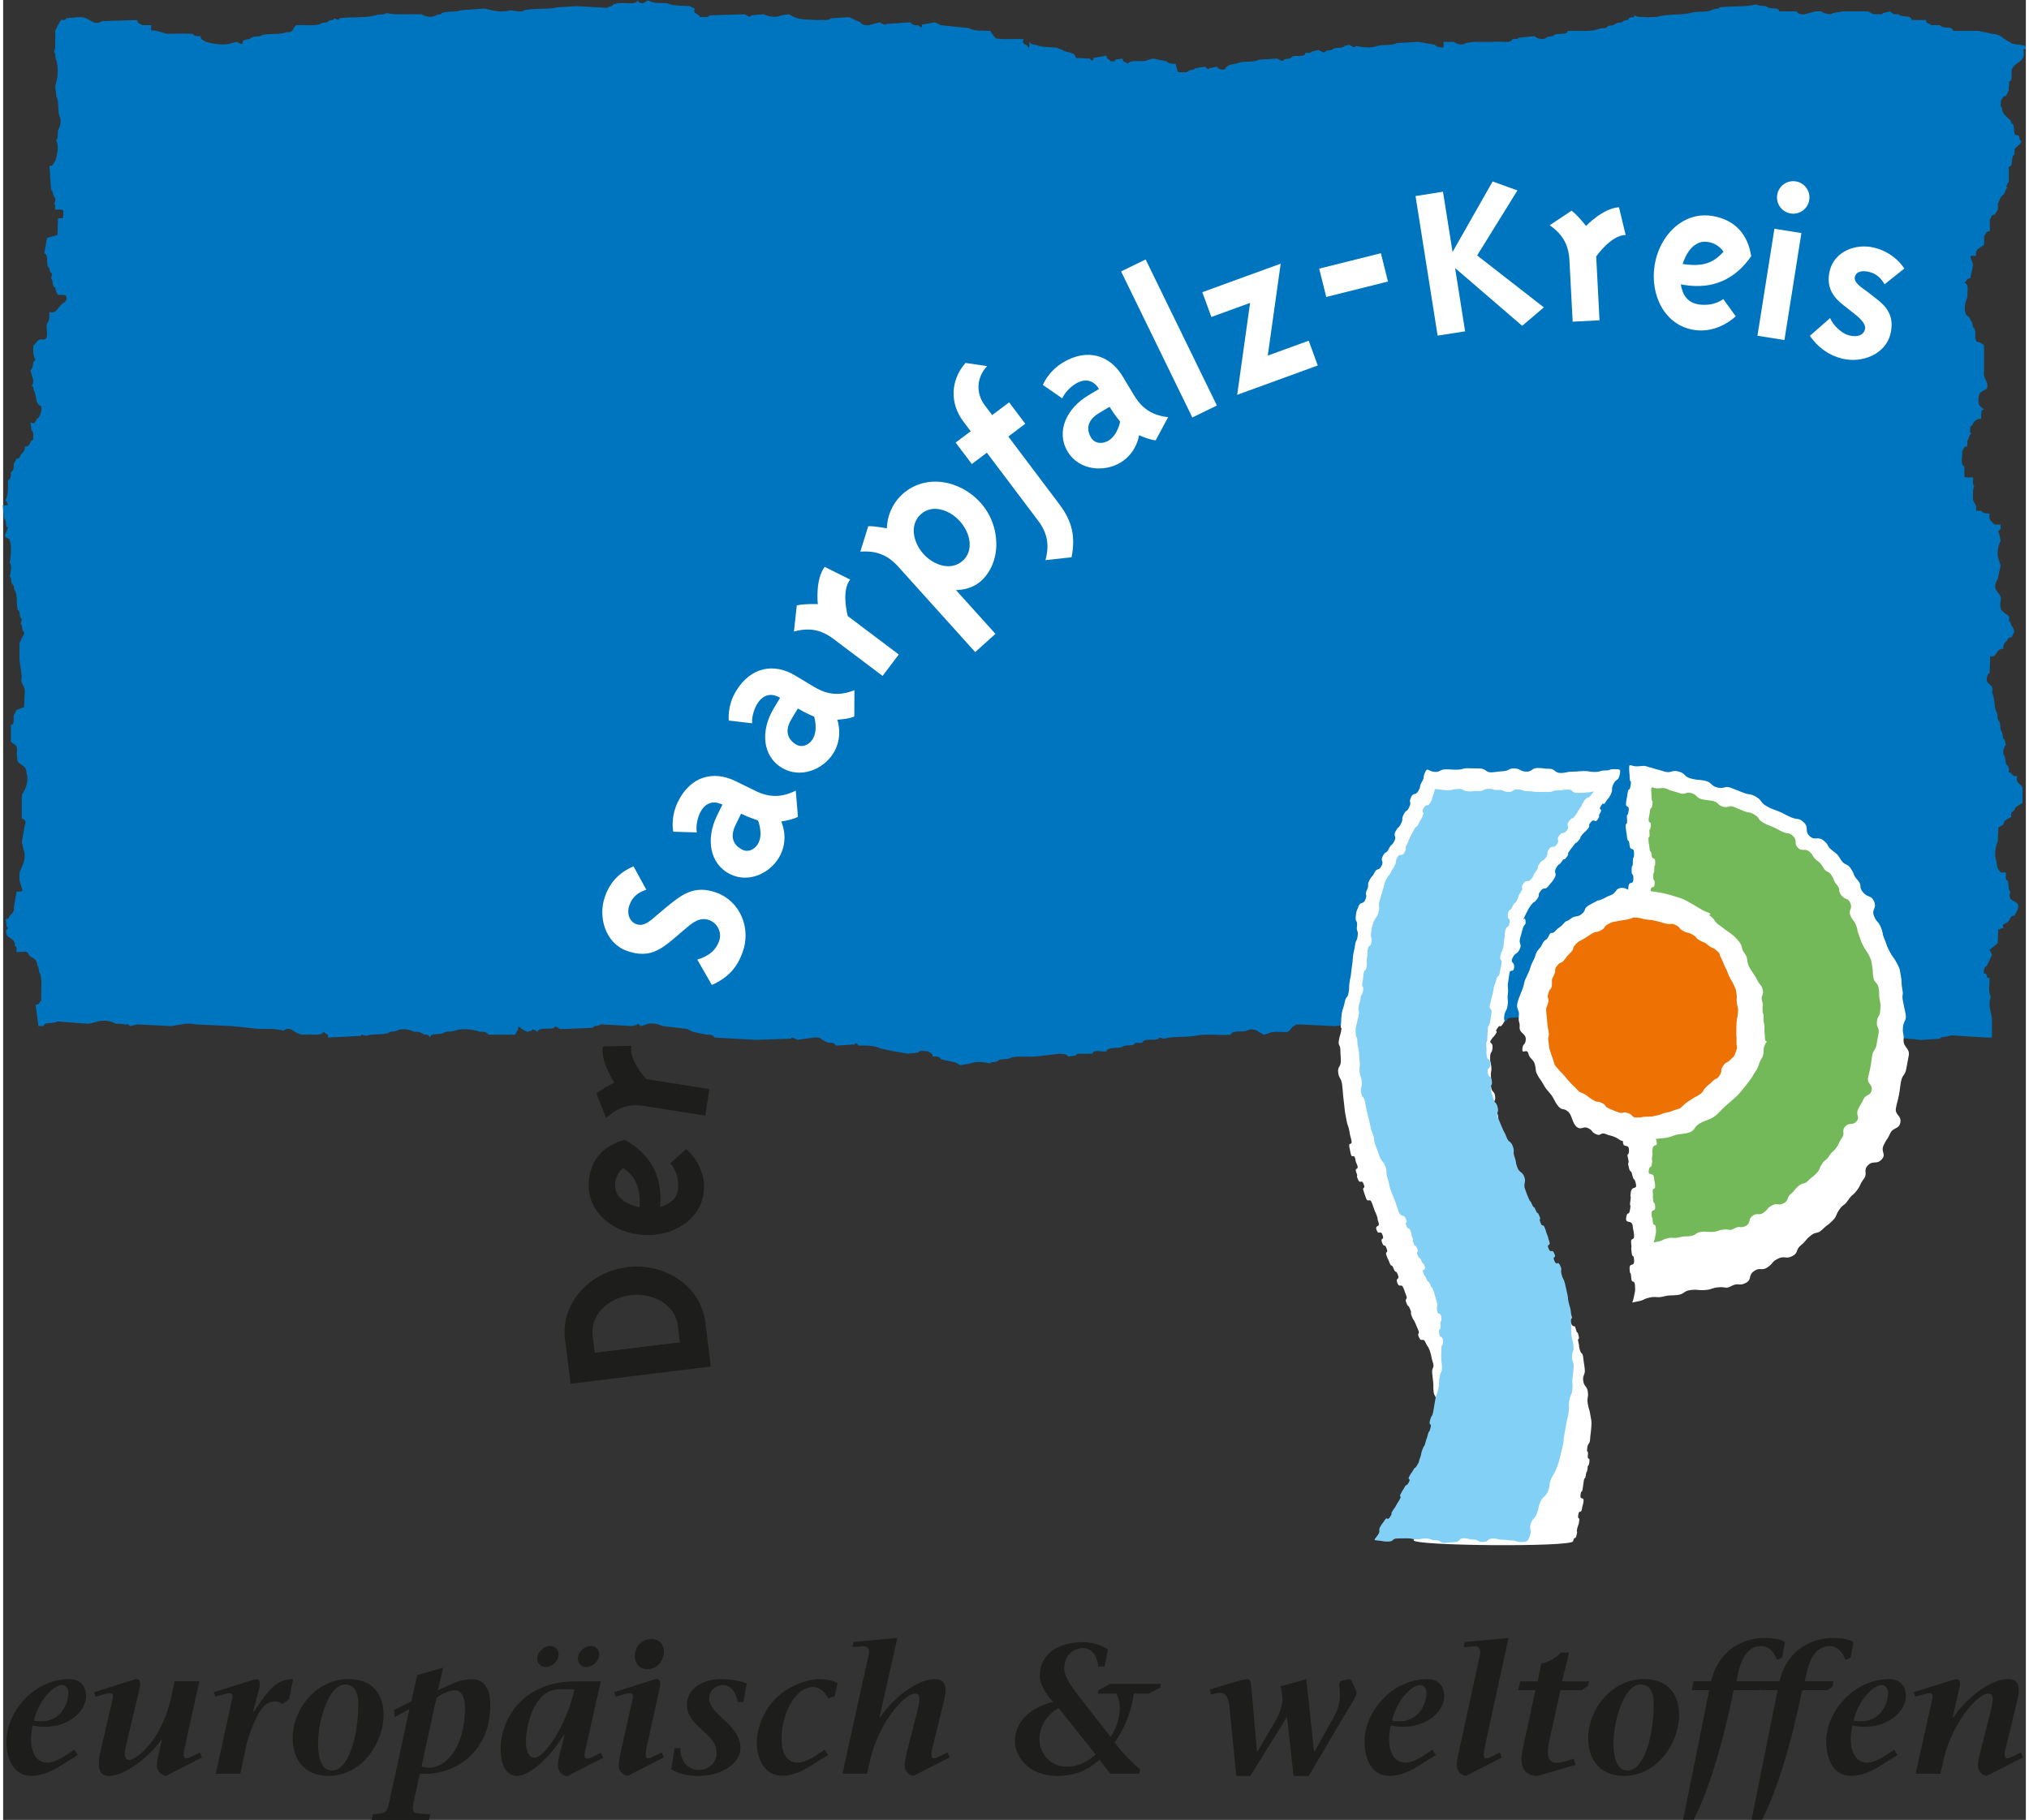 <?xml version="1.0" encoding="UTF-8" standalone="no"?><svg xmlns="http://www.w3.org/2000/svg" data-name="Ebene 1" height="157" id="Ebene_1" viewBox="0 0 449.67 404.67" width="175">
  <rect x="0" y="0" width="449.67" height="404.67" fill="#333333" stroke="none"/>
  <defs>
    <style>
      .cls-1 {
        fill: #ee7203;
      }

      .cls-2 {
        fill: #82d0f5;
      }

      .cls-3 {
        fill: #1d1d1b;
      }

      .cls-4 {
        fill: #0075bf;
      }

      .cls-5 {
        fill: #fff;
      }

      .cls-6 {
        fill: #74b959;
      }
    </style>
  </defs>
  <path class="cls-4" d="M449.08,10.87c.76,2.94-1.66,2.81-2.43,4.35-.51.89.38,2.69-.77,2.94.26.51-.13,1.15,0,1.92l-.64,1.28c-.89,0-.64.64-1.15,1.02.13.51-.26,1.41.26,1.54,0,1.4.89,1.79,1.4,2.43.9.51.51,1.15,1.02,1.28.64.76-.25,2.68,1.15,2.43.51.38.13,1.15.77,1.28-.26.9-1.02,1.15-1.4,1.66-.26.26-.13.77-.13,1.28-1.02.77-.13,2.69-1.28,2.81v3.32c-.64.89-.64,1.4-.26,1.28-.64.51-.51,1.15-.89,1.54-1.02.76-.76,1.4-1.28,1.92v1.4l-.64,1.15c-.89,0-.77.64-1.15,1.15v2.56c-1.02,0-.76.64-1.28,1.02v2.05c-.64.38-1.4.77-1.66,1.28-.25.26-.13.77-.13,1.15-.51,0-1.02-.13-1.28.13l.64,1.79-.64,3.07c-.89,0-.77.64-1.28,1.02,1.15.26.51,2.17.64,3.2-.64,1.15-.77,2.94-.26,3.83.13.38.89.51.89,1.15.77.77.38,1.66.89,1.92.64,1.02-.38,3.07,1.15,3.07l1.02.64v6.01c-.25,1.66,1.15,1.92.64,3.71-.64.38-1.4.64-1.66,1.15-.25.77-.38,2.05.13,2.69l.89.76c-.89,0-.51,1.28-.64,2.05-2.05.13-1.66,1.66-2.43,1.79.13.38-.26,1.28.25,1.54-.64.38-.38,1.02-.89,1.54v1.28c-.89,0-.77.64-1.15,1.15.13,1.02-.51,2.94.51,3.32v2.3c.51.25,1.28.13,1.92.13.13.64-.26,1.54.25,1.92-.38,1.02-.25,1.66-.25,2.3-.26,1.54,1.02,1.54.64,3.07.26.26.76.13,1.15.13.51.76,1.27.51,1.92.64-.38,1.4.51,1.79,1.02,2.43h1.4v1.02c-.64.38-.64.89-.38.77l.38,1.79c-.64,1.28-.9,3.2-.38,4.35l.38,1.15-.64,3.07c-.64.77-.76,2.05-.26,2.56.39.77,1.16.9.9,2.3-.26,1.4.13,2.17.64,2.43.38.64,1.66.51,1.15,1.92.77.51.38,1.28.89,1.41l.38,1.02-.64,1.28c-.9,0-.77.64-1.28,1.02-.51.51-.64,1.15-.51,1.54-1.92,0-1.28,2.05-2.94,1.66l-.13,3.71c-.76.51-.64,1.28-.64,1.79.38.89,1.67.89,1.16,2.56.77,1.54.38,3.32,1.02,4.35.39.64,0,1.54.51,1.92.51.77.13,1.92.64,2.43.38.64,0,1.53.64,1.79l.26,1.15c-.64.76-.77,2.04-.26,2.56l.26,1.15c-.13.89,1.02.89.64,2.43.89-.13.64,1.15,1.92.77-.51,1.66.77,1.66,1.15,2.56v3.45c-.51.38-1.27.64-1.66,1.15,0,.89-1.28.64-.77,1.92-.64.38-1.41.64-1.66,1.15,0,.89-1.02.89-1.28,1.28l-.13,3.07c-.64,1.41-.76,3.32-.26,4.48,0,1.15.39,1.92.9,2.3.26.26.77,0,1.15.13.13.64-.26,1.53.38,1.79.39.77,0,1.92.64,2.43-1.02,2.94,2.68,1.41,1.53,4.22l-.64,1.15c-1.02,0-.77.64-1.28,1.15-.51.77-1.66.51-1.15,1.54l-1.15.38-.13,3.07c-.64.51-1.27,1.02-1.79,1.4l.51,1.15-.51,1.15-.64,1.28c-.76.51-.64,1.15-.64,1.79,1.02-.38.26,1.28,1.28.89,0,1.4-.38,3.07.26,4.22-.39,1.02-.26,1.66-.26,2.3l.51,2.43v4.35h-1.02l-8.18-.51c-.76.51-1.91.13-2.43.77l-4.09.26-5.5-.51c-.64-.76-1.28-.64-1.92-.64-.51-.77-1.28-.64-1.79-.64l-3.71-.64-8.57-.77c-1.4-.51-3.32-.64-4.47-.13l-1.02.25-1.28-.51-1.28-.64-1.15-.64c-.64-.77-1.28-.64-1.92-.64-.89-.89-2.68,0-2.81-1.15-.64.13-1.28-.26-2.05,0-.51-.77-1.28-.64-1.79-.64-1.02-.64-1.53-.64-1.4-.38-2.17-.25-4.22-.51-5.5,0-1.15.51-2.94-.13-3.07,1.02-.51,0-1.28-.38-1.28.25-.38.38-1.15,0-1.28.64-.38.38-1.15,0-1.15.64l-4.73.26-3.07-.64c-1.41-.64-3.32-.76-4.48-.25-.89-.38-1.28-.38-1.28,0-1.4-.38-2.94-.51-3.71,0-2.56.38-5.62,0-7.92.64l-1.66.26-3.71-.64c-1.02-.64-2.43-.76-3.19-.25-.9.38-2.05,0-2.43.64-1.15.38-2.94-.25-3.06.89-1.92.13-4.09-.25-5.63.26l-1.02.38c-1.02-.77-2.43-.89-3.19-.38l-5.37.38-3.07-.64c-1.02-.64-1.4-.64-1.4-.38-.64.51-1.54.13-1.79.64-.9.38-2.05,0-2.56.64-1.15-.38-2.43-.51-3.07,0-1.4.38-3.2,0-4.21.64l-2.3.26c0-.89-.64-.77-1.15-1.15-.51,0-1.27-.38-1.54.26l-1.66.25-8.06-.38c-1.66-.13-1.78,1.28-2.68,1.66-1.4.13-3.07-.25-4.09.26l-1.15.38-1.15-.64c-.77-.64-2.05-.77-2.69-.25-1.15.38-3.19-.26-3.57.89-2.69.13-5.76-.26-8.06.25-2.3.38-4.86,0-6.78.64-.77-.26-1.28-.38-1.15,0-1.28.51-3.2-.26-3.71.89-.64.13-1.54-.26-1.79.38-.9.38-2.05,0-2.56.51-1.15.51-3.19-.13-3.58,1.02-1.15.13-2.94-.51-3.07.51h-1.15c-1.4.13-2.3-.26-2.56.38l-1.66.26c-.64-.77-1.28-.51-1.92-.64l-5.49.64c-2.43.13-4.35-.26-5.62.38-.9.38-2.05,0-2.56.51-.51.51-1.53.13-1.79.64-1.66-.38-3.32-.51-4.35,0l-2.3.38-1.15-.64-3.07-.64c-.51-.77-1.28-.64-1.92-.64,0-.89-.64-.77-1.02-1.15-.76,0-1.79-.39-2.17.25l-2.3.26-3.07-.51-3.07-.64c-1.53-.77-3.19-.64-4.86-.64-.38-.64-.89-.64-.77-.25l-4.22.25c-.51-.76-1.15-.64-1.79-.64l-1.28-.64c-.51-.64-1.15-.51-1.79-.51l-3.71.51c-1.02-.51-1.4-.64-1.4-.26l-7.8.26-9.21-.51c-.51-.76-1.15-.64-1.79-.64l-3.07-.64-1.28-.64-5.5-.64c-1.15-.64-2.94-.77-3.83-.25l-1.02.25c-.38-.51-.89-.64-.76-.25l-1.15.25-6.91-.38c-.64.51-1.53.13-1.79.77l-6.01.26h-1.28c-.89-.64-1.4-.64-1.28-.26-1.28.51-3.32-.26-3.71.89-.89-.64-1.27-.64-1.27-.25l-1.02.25-1.28-.64c-.77-.89-.77-.26-.77.13l-.64,1.15h-5.88c-.64-.77-1.28-.64-1.92-.64-1.79-.64-4.09-.77-5.62-.25-.89.38-2.05,0-2.43.51-1.15.51-2.94-.13-3.07,1.02-.25-.64-.89-.76-1.27-.64-1.02-.77-1.66-.64-2.3-.64-1.15-.64-2.94-.77-3.83-.25-.64.38-1.54,0-1.79.51-1.66.51-3.71.13-4.99.64-.77-.25-1.28-.38-1.15,0l-7.29.38c0-1.02-.64-.76-1.02-1.28-.77,1.15-2.94.38-4.47.64-2.18,0-2.56-2.17-4.48-.89-1.92-.51-3.71-.38-5.37-.38l-6.13-.64-8.06-.38c-1.02-.25-1.78-.13-2.3-.13l-3.07.51-7.54-.38-1.66.38c-.38-.51-.89-.64-.77-.25-1.02-.38-1.79-.26-2.3-.26-1.41-.77-3.32-.89-4.48-.38l-1.66.38-6.9-.51c-1.15.64-2.94,0-3.07,1.02h-1.15l-.64-4.73c1.02,0,.77-.64,1.28-1.02-.13-2.05.25-4.22-.26-5.88-.51-.64-.13-1.54-.64-1.79,0-1.66-1.28-1.66-1.92-2.43-.13-1.15-1.79-.51-2.68-.64-.13-.51.25-1.15-.38-1.28.13-1.66-1.28-1.66-1.79-2.43l-.25-1.02c.51-.38.64-.89.25-.77l-.25-1.79c.89,0,.64-.64,1.15-1.02.64-.51.76-1.15.64-1.54l.64-3.58c.51,0,1.66.26,1.15-.76l-.51-1.66v-1.79l.51-1.28c.64-1.15.89-2.81.38-3.83l-.38-1.66.64-3.7c.38-.77.25-1.28-.64-1.54v-5.24l.64-1.15c.64-1.28.76-2.94.38-3.83,0-1.66-1.4-1.66-1.92-2.43l-.25-1.79c.51-2.17-.9-2.05-1.28-2.68v-3.71c.89,0,.51-1.4.64-2.17l.64-1.15,1.66-.64.13-3.07c.25-1.79-1.15-1.92-.64-3.7l-.51-3.71v-3.71l.51-1.15c.64-1.02.64-1.4.38-1.4-.51-.64-.13-1.54-.64-1.79.25-.89.38-1.28,0-1.28-.38-.64,0-1.54-.64-1.79-.38-1.54,0-3.2-.64-4.35-.39-.38,0-1.15-.51-1.28-.51-.51-.13-1.54-.64-1.79.26-1.28.51-2.56,0-3.07.26-1.79.51-3.71,0-4.86,0-.89-1.54-.38-.89-1.79.51-.89.64-1.4.25-1.28-.38-.64,0-1.54-.64-1.92l-.26-2.94c.38,0,.89.13,1.15-.13l-.51-1.02c.64-1.4.51-2.94.51-4.35.77-.51.64-1.15.64-1.79.76-.51.64-1.28.64-1.92l.64-1.15c.89,0,.64-.64,1.15-1.15.64-.51.77-1.15.64-1.53,1.4.13,1.02-1.41,1.92-1.54-.13-.64.26-1.66-.38-2.05l-.25-1.79c1.4.64,1.02-.89,1.79-1.02.77-1.28.64-2.05.64-2.56-1.41-.51-1.02-2.05-1.54-3.32-.38-.38,0-1.15-.64-1.15.26-.26.38-.89.38-1.28l-.64-2.3c.64-.51.51-1.15.64-1.79.51-.38.64-.89.26-.76l-.26-1.15v-1.79c.77-.38.77-1.66,2.3-1.28,1.4-.26.38-2.43.76-3.58.64-.77.51-1.66.51-2.56,1.66.38,1.79-.89,2.56-1.54.38-.64,1.66-.64,1.15-2.05-.51-.38-1.15-.13-1.79-.25-.76-1.02-.38-1.66-.89-1.79-.51-.64-.13-1.54-.64-1.79.25-.89.25-1.28,0-1.28-.51-.38-.13-1.15-.64-1.28-.51-1.02.13-2.81-.89-3.07l.64-3.45,2.3-.64.13-3.71h1.02c.26-.51.13-1.15.13-1.79-.51-.26-1.15-.13-1.79-.13-.13-.51.25-1.15-.25-1.28.25-.25.38-.89.25-1.28-.77-1.02-.38-1.66-.89-1.79l-.38-5.37c1.02,0,.76-.64,1.28-1.02.64-2.05.77-3.71.25-4.6.51-1.02.26-1.79.38-2.3.64-1.02.77-2.56.26-3.32-.38-1.4,0-3.2-.64-4.22l-.25-2.3c.64-1.79.77-4.09.25-5.75-.38-.51,0-1.54-.51-1.79.38-1.02.25-1.66.25-2.3.13-1.15,0-1.79,0-2.43l.64-1.27.64-1.15c.38-.13,1.15.25,1.15-.38l2.94-.26c2.43-.13,2.94,2.17,5.11.89l7.8-.25c0,.89.64.64,1.02,1.15h2.05v1.15c1.53,0,2.17.51,3.71.77,2.05,0,3.83-.13,5.5,0,.51.64,1.15.51,1.79.51,0,1.02.64.77,1.15,1.28,2.3.64,4.35.77,5.75.26l1.15-.26c1.28.89,1.4.26,1.28-.13.64-.64,1.54-.26,1.92-.77.77-.51,1.92-.13,2.43-.64,1.79-.38,3.96,0,5.49-.64,1.54.26,1.41-1.15,2.05-1.53,1.79-.13,3.84.25,5.37-.26.64-.51,1.54-.13,1.79-.64.38-.38,1.15,0,1.28-.64.77.38,1.28.38,1.15,0,2.68-.38,5.63,0,8.05-.64.77-.38,1.92,0,2.43-.51,1.79.38,3.32.26,4.73.26h3.07c1.02.64,2.43.76,3.2.25.51-.38,1.15,0,1.28-.51,1.4-.51,3.19-.13,4.35-.64l5.37-.38c1.79.64,4.09.89,5.62.38,1.28.25,2.56.51,3.07,0,2.43-.51,5.24-.13,7.42-.64l4.09-.26,6.91.38c.38-.51,1.15-.13,1.28-.77l1.02-.25c2.04-.26,3.96.51,4.47-.64.13.51.77.64,1.15.64l1.15-.64c1.28.77,2.81.51,4.22.64,1.54.64,3.32.51,4.99.64l1.15.51c-.51,1.4,1.02,1.02,1.15,1.92.64-.13,1.79.26,2.17-.38l7.8-.25c1.02.64,1.4.64,1.4.25l2.81-.25c1.28.64,2.94.76,3.83.25l1.79-.25,1.15.64c1.54.64,3.32.51,4.99.64,1.54-.13,2.68.25,3.19-.38l4.09-.26,1.28.64,1.15.51c.64.77,1.28.64,1.92.64l2.43-.64c1.02.64,1.41.64,1.41.38l5.37-.38c.51.77,1.15.64,1.79.64.77.89.89.25.77-.13l2.94-.51,1.28.64,6.14.64c1.53.77,3.19.51,4.86.64.38.51.76,1.28,1.28,1.66,1.54.26,3.2.13,4.86.13h1.28c-.64,1.4.89,1.02,1.02,1.92.51-.13.13-.89.26-1.28.25.51.89.64,1.28.64,1.79.64,3.32.51,4.73.64l1.28.51c1.28.77,2.81.38,3.07,1.79l3.07.13c.64.89.77.26.77-.13l2.94-.51c0,.9.64.77,1.02,1.28.25-.13.89.26.89-.38l1.66-.26c0,.89.64.64,1.15,1.15.77-1.15,3.32-.13,4.6-.89l1.02-.26,3.07.64c.51.64,1.28.51,1.92.51l.51,1.79c.64.25,1.27,0,1.92.13.77-.77,1.66-.38,1.92-.89l2.3-.38c.38.64.89.64.77.38l1.79-.38c.51.77,1.15.64,1.79.64.51-1.41,2.05-1.02,3.2-1.54,1.4-.38,3.2,0,4.35-.64l4.09-.26c1.02.64,1.4.64,1.4.26.64-.38,1.54,0,1.79-.64,1.02-.51,2.94.26,3.07-.89.51-.13,1.15.26,1.28-.26l1.66-.38c1.02.64,1.41.64,1.41.38.64-.51,1.53-.13,1.79-.64.89-.38,2.05,0,2.56-.64l1.02-.25c1.02.64,1.41.64,1.41.25,1.79.38,3.7.51,4.86,0,1.41-.38,3.19,0,4.35-.64l4.73-.26,3.7.64c.51.64,1.16.51,1.79.64.25-.38.13-.89.13-1.28h2.3c.77.64,2.05.77,2.69.26l1.66-.26h4.35c1.91-.25,3.96.51,4.35-.64.51-.13,1.15.25,1.28-.26l3.58-.38c.64.64,2.04.89,2.56.38.64-.51,1.54-.13,1.79-.64,1.02-.51,2.81.13,3.07-.89,2.3-.13,4.86.26,6.77-.38.64-.38,1.54,0,1.92-.51.51-.51,1.4-.13,1.79-.64.64-.51,1.54-.13,1.79-.64.51-.38,1.15,0,1.28-.64.38-.38,1.15,0,1.28-.64.9.51,1.66.26,2.3.38,1.02.13,1.79-.13,2.43,0,2.55-.77,5.37-.38,7.54-.89,1.53-.51,3.58-.13,4.86-.64.64-.51,1.54-.13,1.79-.64,2.69-.38,5.62,0,8.05-.64.89.38,1.66.26,2.3.38.9.9,2.69,0,2.94,1.15h3.83c.51.77,1.15.64,1.79.64l2.43-.64h1.28c.77.64,2.05.77,2.56.38l2.3-.38h5.5l1.28.64c1.15-.13,1.92.25,2.05-.26l1.66-.38c.51.77,1.15.64,1.79.64.89.89,2.69,0,2.94,1.28h3.19c0,.89.64.64,1.15,1.15h1.92c.89,1.02,2.69,0,2.94,1.27h5.62l3.07.64c2.04.13,2.55,1.28,3.83,1.79,1.02.77,1.66.51,2.3.64.51.25,1.66-.13,1.28,1.02h-.51Z"/>
  <path class="cls-5" d="M366.2,170.64c1.61.53,1.4.37,3.01.89,1.61.53,1.61-.41,3.25.02,1.64.42,1.16,1.16,2.79,1.58,1.64.42,1.43.13,3.09.48,1.66.36,1.18,1.16,2.84,1.52,1.66.35,1.45-.52,3.03.09,1.57.61,1.08.44,2.66,1.05,1.57.61,1.38.08,2.83.92,1.46.84.8,1.17,2.26,2.02,1.45.84,1.22.57,2.78,1.22,1.56.65,1.19.65,2.74,1.31,1.56.65,1.69,0,2.87,1.17,1.18,1.17.04,1.8,1.22,2.97s1.82-.03,3.13,1.02c1.31,1.04.6,1.14,1.9,2.18,1.31,1.04,1.07.7,1.95,2.1.88,1.39,1.4.66,2.28,2.06.89,1.39.33,1.21,1.43,2.45,1.11,1.24.16,1.55,1.27,2.79,1.11,1.24,1.79.5,2.42,2.02.63,1.52-.66,1.68-.03,3.2.63,1.52.87.97,1.51,2.48.64,1.51.16,1.11.8,2.62.64,1.51.37,1.29,1.13,2.74.76,1.46.9,1.21,1.66,2.68.76,1.46.55,1.17.86,2.77.3,1.61.03,1.38.33,2.99.3,1.61-.17.97.13,2.58.3,1.61.28,1.26.59,2.86.31,1.6-.48,1.46-.59,3.09-.11,1.63.26,1.08.15,2.71-.12,1.63,1.43,1.86,1.15,3.47-.28,1.61-.27,1.34-.55,2.95-.28,1.61-.88,1.24-1.17,2.84-.3,1.61-.16,1.36-.46,2.97-.3,1.6-.37,1.32-.67,2.93-.3,1.61,1.28,1.61.98,3.21-.3,1.6-1.59.97-2.27,2.46s-.78,1.15-1.46,2.64c-.68,1.49.7,1.94-.45,3.15-1.14,1.21-1.9.09-3.04,1.29-1.14,1.21.07,1.71-.93,3.04-.99,1.32-.52,1.19-1.51,2.52-.99,1.32-1.04.8-1.95,2.18-.91,1.38-1.12.81-2.02,2.19-.91,1.38-.36,1.29-1.54,2.46-1.19,1.17-.97.68-2.15,1.85-1.19,1.17-1.34.35-2.64,1.4-1.31,1.04-.81,1.05-2.12,2.1-1.31,1.04-.47,1.72-1.98,2.46-1.52.74-1.6-.2-3.12.54-1.52.74-.93.93-2.3,1.9-1.37.96-1.7-.09-3.07.88-1.37.96-.34,1.85-1.83,2.63-1.5.78-1.6-.14-3.09.64-1.49.78-1.13.19-2.83.31-1.7.12-1.41.5-3.11.62-1.7.12-1.48-.19-3.17,0-1.69.19-1.33.92-3.02,1.11-1.69.19-1.45-.06-3.1.33-1.65.4-1.5-.13-3.15.26-1.65.4-.95.56-2.63.85-1.67.29-1.03.59-.76-1.02.27-1.61.33-.84.25-2.47-.08-1.63-.76-.22-.85-1.85-.08-1.63-.27-.25-.35-1.87-.08-1.63,1.09-.31,1-1.94-.08-1.63-.39-.23-.57-1.86-.18-1.62.1-.28-.08-1.9s.81-.35.63-1.97c-.18-1.62-.1-.26-.29-1.88-.18-1.62-1.7-.3-1.45-1.91.25-1.61.61-.19.86-1.8.25-1.62-.18-.3.07-1.92.25-1.61-.15-.3.1-1.91.25-1.62,1.49-.35,1.11-1.94-.38-1.59-.38-.23-.77-1.82-.38-1.59-.42-.22-.8-1.81-.38-1.59.23-.36-.16-1.95-.38-1.59.22-.21.21-1.84-.02-1.63-1.32-.24-1.34-1.87-.02-1.63,1.34-.27,1.32-1.9-.02-1.63-.21-.25-.23-1.88-.02-1.63-.38-.22.02-1.81.4-1.59.03-.31.43-1.89.4-1.59.33-.24.73-1.83.4-1.59.31-.24.71-1.83.4-1.59-.97-.43-.97-2.06,0-1.63.44-.26.44-1.89,0-1.63.4-.25.4-1.88,0-1.63-.75-.25-.75-1.88,0-1.63-.18-.23-.28-1.86-.09-1.63.55-.28.45-1.92-.1-1.63.39-.28.3-1.91-.09-1.63-.45-.23-.54-1.86-.09-1.63.64-.31.5-1.94-.15-1.63-1.16-.17-1.31-1.79-.15-1.63-.13-.25-.28-1.88-.15-1.62,1.48-.38,1.34-2.01-.15-1.62-1.43-.21-1.34-1.84.1-1.63,1.31-.19,1.4-1.82.1-1.63-.36-.28-.26-1.91.1-1.63.34-.24.43-1.87.1-1.63-.66-.3-.83-1.93-.17-1.62.5-.31.34-1.93-.17-1.62-.51-.22-.68-1.84-.17-1.62.02-.26-.15-1.89-.17-1.63.3-.21.43-1.84.13-1.63-.83-.32-.69-1.95.13-1.63.33-.23.46-1.86.13-1.63-.32-.28-.18-1.91.13-1.63,1.11-.23,1.11-1.86,0-1.64-.39-.26-.39-1.89,0-1.63.28-.25.28-1.88,0-1.63.26-.25.26-1.89,0-1.63-.85-.25-1.01-1.88-.15-1.63-.41-.23-.57-1.85-.15-1.62-.1-.25-.25-1.88-.15-1.63.42-.3.27-1.93-.16-1.62.12-.25.35-1.87.23-1.62-.78-.37-.55-1.99.23-1.62.09-.26.31-1.88.23-1.62.45-.21.68-1.83.23-1.62-.17-.18-.21-1.81-.05-1.63-.06-.16-.11-1.79-.04-1.63.24-.52,1.93-.63s1.17-.25,2.78.28"/>
  <path class="cls-5" d="M349.02,342.67c.33-1.34.45-.01.77-1.36.33-1.34-.17-.16.16-1.5.33-1.34.18-.09.4-1.45.22-1.37-.4-.18-.18-1.54.22-1.36.6-.02.82-1.38s.11-.1.33-1.46c.22-1.36-.85-.24-.65-1.61.2-1.37.29-.07.49-1.44.2-1.37,0-.11.21-1.48.2-1.37.28-.08.47-1.44.2-1.37.22-.09.38-1.46.15-1.37.25-.08.41-1.45.16-1.37-.49-.17-.33-1.54.16-1.37-.3-.15-.15-1.52.16-1.37.56-.69.65-2.07.1-1.38.18-1.36.27-2.74.09-1.38,0-1.31-.23-2.67-.22-1.36-.35-1.13-.57-2.5-.22-1.36.2-1.21.02-2.58-.19-1.37-.83-1.07-1.02-2.43-.19-1.37.48-1.24.34-2.61-.14-1.37-.2-1.16-.34-2.53s-.47-.57-.8-1.91c-.34-1.34.08-.15-.26-1.49-.34-1.34.36-.21.02-1.55-.34-1.34-.26-.06-.6-1.4-.33-1.34-.51-.03-1.06-1.3-.56-1.27.56-.65,0-1.92-.56-1.27-.28-.28-.84-1.55-.55-1.26-.47-.2-1.02-1.46-.56-1.27.36-.55-.14-1.83-.5-1.29-.52-.2-1.02-1.49-.5-1.29-.32-.27-.82-1.56-.49-1.29-.24-.3-.74-1.59-.49-1.29.64-.66.1-1.93-.55-1.27-.53-.17-1.07-1.44-.55-1.27.21-.49-.34-1.76-.54-1.27-.42-.22-.97-1.49-.55-1.27-.54-.08-1.03-1.38-.49-1.29.42-.35-.07-1.64-.49-1.29.03-.2-.46-1.5-.49-1.29.04-.21-.45-1.5-.49-1.29-.35-.69-.81-1.99-.46-1.3-.21-1.38-.67-2.68-.46-1.3-1.14-1.04-1.63-2.33-.48-1.29-.6-1.24-1.09-2.53-.48-1.29-.72-1.18-1.24-2.46-.51-1.28-.21-1.39-.73-2.67-.51-1.28-.35-1.2-.7-2.54-.35-1.34-.18-1.07-.53-2.41-.35-1.34.24-1.01.05-2.38-.2-1.37-.97-.72-1.17-2.09-.2-1.37.69-.96.51-2.33-.19-1.37-.72-.76-.91-2.13-.18-1.37.1-.87-.02-2.25s.19-.88.07-2.25c-.12-1.38-.32-.79-.26-2.16.06-1.38.48-.77.54-2.15.06-1.38-1.03-.64-.24-1.77.79-1.13.07.04.87-1.09.79-1.13-.35-.26.45-1.39.79-1.13.38.25,1.17-.88.8-1.13.17-.43.35-1.8.18-1.37.57-1.04.75-2.41.18-1.37-.13-1.13.05-2.5.18-1.37-.14-1.13.04-2.5.18-1.37.13-.61.29-1.98.16-1.37.92-.04,1.07-1.41.15-1.37-.94-.88-.36-2.13.58-1.26,1.02-.72,1.6-1.97.58-1.25-.28-1.06.08-2.4.36-1.33.22-.78.58-2.12.36-1.33.78-.54.61-1.91-.18-1.37-1.48,1.92-.87.69.61-1.24,1.26-2.96,2.12-4.05.85-1.09.45-.2,1.3-1.29s-.03-.7.79-1.81c.82-1.11.99-.07,1.82-1.18.82-1.11.58-.53,1.29-1.72.71-1.18-.31-1.11.4-2.29.71-1.19.42-.26,1.22-1.39.79-1.13.31.11,1.11-1.02.8-1.13-.18-.23.62-1.36.79-1.13.09-.04.89-1.17.79-1.13.18-.05,1.09-1.09.91-1.04-.02-.35.89-1.39.91-1.04.23-.13,1.14-1.18.91-1.04-.18-.5.72-1.54.91-1.04.89.46,1.6-.73.71-1.19-.22-.15.49-1.34.71-1.19-.56-.36.15-1.54.71-1.19.41.22,1.11-.96.71-1.19.47-.33,1.07-1.57.61-1.24,0-1.09.6-2.33.6-1.24,1.09-.65,1.38-2,.29-1.35.19-1.33-1.19-1.32-1.38.01-.59.27-1.97.28-1.38.02-.88.3-2.26.34-1.38.03-1.18-.23-2.56-.2-1.38.03-1.18.13-2.56.14-1.38,0-1.18.28-2.56.29-1.38,0-1.18-.94-2.56-.94-1.38,0-1.18-.17-2.56-.17-1.38,0-1.2.89-2.58.81-1.38-.08-1.15-.63-2.53-.71-1.38-.09-1.17.53-2.55.61s-1.17.17-2.55.25c-1.38.08-1.19-.79-2.58-.85s-1.18.01-2.56-.05c-1.38-.06-1.19.29-2.57.31-1.38.03-1.18-.1-2.56-.07-1.38.02-1.21.73-2.58.55-1.37-.18-1.45-1.1-1.99.17-.55,1.27,0,.91-.7,2.1-.71,1.19-.06.77-.76,1.96-.71,1.19-1.08.22-1.66,1.47s.23.87-.36,2.12c-.58,1.25-.64.45-1.26,1.68-.62,1.24.03.78-.58,2.02-.62,1.24-.56.48-1.21,1.71-.64,1.22.35.96-.29,2.18-.64,1.22-.59.46-1.21,1.7-.61,1.24-.74.4-1.35,1.64-.62,1.24.34.94-.28,2.17-.62,1.24-.96.29-1.58,1.52-.62,1.24-.54.51-1.14,1.76-.6,1.24.08.8-.51,2.05-.6,1.24.16.8-.33,2.1-.49,1.29-1.09.33-1.58,1.62-.49,1.29-.4.77-.58,2.13-.18,1.37.45.83.27,2.19-.18,1.37.33.81.15,2.18-.18,1.37-.4.71-.58,2.08-.18,1.37-.19.74-.4,2.1s-.02.76-.23,2.13c-.21,1.37-.09.75-.26,2.12-.17,1.37-.2.74-.36,2.11-.17,1.37.05.78-.2,2.14-.26,1.36-.57.66-.83,2.02-.26,1.36-.59,1.66-.73,3.03-.14,1.37,0,.76-.15,2.14-.13,1.37.35-.16.08,1.2-.26,1.36-.24.73-.5,2.08-.26,1.36.3.91.32,2.29.02,1.38.08.99.1,2.38.02,1.38-.78,1.22-.59,2.59.18,1.37.68,1.21.86,2.57.18,1.37.12,1.28.25,2.65.12,1.38.18,1.27.3,2.65.12,1.37.2,1.27.42,2.63.21,1.37.45,1.23.67,2.59.21,1.37.15.62.44,1.97.29,1.35-.74.18-.45,1.54.29,1.35,0,.03.28,1.38.29,1.35.74-.13,1.03,1.22.29,1.35-.09.03.41,1.32.51,1.29-.69.41-.18,1.69.51,1.29-.17.2.34,1.49s.79-.18,1.3,1.11c.5,1.29-.46.31,0,1.61.47,1.3.01.13.49,1.43.47,1.3.86-.18,1.33,1.12.48,1.3.04.12.51,1.42.47,1.3.1.1.57,1.4.47,1.3-.09.17.38,1.47.47,1.3-.88.45-.41,1.75.47,1.3.86-.17,1.33,1.12.47,1.3-.6.39-.11,1.68.49,1.29.51,0,1,1.3.49,1.29-.47.37.02,1.67.49,1.29.13.15.61,1.44.49,1.29.43.07.93,1.36.5,1.29.45.09.95,1.38.5,1.29-.62.5-.13,1.79.5,1.29.9-.08,1.39,1.21.5,1.29.04.24.56,1.52.52,1.28-.45.45.07,1.72.52,1.28.31.14.83,1.42.52,1.28-.13.31.39,1.6.52,1.28.2.19.75,1.45.56,1.27.08.24.63,1.5.56,1.27-.35.43.2,1.69.56,1.27.89-.12,1.45,1.14.56,1.27.55.62.98,1.93.44,1.31.23,1.22.66,2.53.44,1.31-.3,1-.15,2.38.15,1.37.06.6.21,1.98.15,1.37-.05.61.09,1.99.14,1.37.4.57.54,1.94.14,1.37.31.58.49,1.95.18,1.37.44.55.61,1.92.17,1.37-.59.88-.67,2.26-.08,1.38.25,1.09.17,2.48-.08,1.38-.57.51-.83,1.87-.25,1.36.53.25.27,1.6-.26,1.36-.55.04-.81,1.4-.26,1.36.64.27.38,1.62-.26,1.36-.23.1-.49,1.46-.26,1.36-.1.13-.36,1.48-.26,1.36.26.2,0,1.55-.26,1.36.18.18-.08,1.54-.26,1.36-.51.05-.79,1.4-.28,1.35-.04.13-.31,1.49-.27,1.36.04.15-.23,1.51-.27,1.36-.24.1-.51,1.45-.27,1.36.81.43.3,1.71-.51,1.29-.04.18-.55,1.46-.51,1.29-1.04-.22-1.55,1.06-.51,1.29,35.12,1.59,35.45.25"/>
  <path class="cls-2" d="M339.62,338.78c.46-1.3.93-1.01,1.39-2.32.46-1.3.18-1.29.76-2.55.58-1.26,1.01-.93,1.6-2.18s.19-1.31.67-2.61c.48-1.3.72-1.08,1.19-2.38.48-1.3.5-1.17.83-2.51.33-1.34.28-1.16.61-2.51.33-1.34.15-1.21.37-2.58.22-1.36.24-1.16.46-2.53.22-1.36.32-1.16.52-2.53.2-1.37-.06-1.21.14-2.58.2-1.37.54-1.14.69-2.51.16-1.37-.12-1.21.05-2.58.16-1.37.14-1.09.23-2.47.1-1.38-.45-1.02-.35-2.4.1-1.38.45-.99.31-2.36-.13-1.37-.32-.98-.45-2.36-.14-1.37.07-1.02-.06-2.4-.13-1.38.1-1.02-.03-2.4-.13-1.38-.16-.93-.49-2.27-.33-1.34-.03-.83-.36-2.18s-.16-.81-.49-2.15c-.33-1.34-.43-.74-.76-2.08-.33-1.34.26-.63-.3-1.9-.56-1.26-.74.19-1.29-1.07-.56-1.27.54-.37-.02-1.64-.56-1.26-.72.18-1.27-1.09-.56-1.26.62-.39.13-1.68-.49-1.29.04-.15-.46-1.44-.5-1.29,0-.13-.49-1.43-.5-1.29-.49.06-.98-1.23-.5-1.29.28-.25-.27-1.52s-.27-.02-.82-1.29c-.55-1.27-.27-.02-.82-1.29-.55-1.27-.2-.05-.74-1.32-.55-1.27-.27-.68-.76-1.97-.49-1.29.28-1.51-.2-2.8-.49-1.29-1.1-.82-1.56-2.12-.46-1.3-.13-1-.6-2.3-.46-1.3.1-1.09-.39-2.38s-.91-.71-1.39-2-.48-.86-.99-2.15c-.51-1.29-.41-.9-.92-2.18-.51-1.29.28-1.01-.07-2.34-.35-1.34-.6-.61-.95-1.95-.35-1.34-.34-.61-.54-1.98-.2-1.37.38-.6.19-1.97-.2-1.37-.72-.45-.91-1.82-.19-1.37.78-.65.59-2.02-.18-1.37-.7-.46-.83-1.84-.12-1.38.06-.55-.06-1.93-.12-1.37.16-.51.21-1.89.06-1.38.05-.48.1-1.87.06-1.38.31-.41.54-1.77.23-1.36.05-.48.28-1.84.23-1.36-.69-.64-.32-1.97.37-1.33.08-.48.45-1.81.37-1.33.09-.45.37-1.8.28-1.36.26-.44.54-1.79.28-1.36.62-.38.83-1.75.21-1.37.14-.47.36-1.83.21-1.37-.53-.59-.22-1.93.31-1.35.3-.43.61-1.77.31-1.34-.06-.5.24-1.85.3-1.35-.08-.51.21-1.86.3-1.35.7-.36.95-1.72.25-1.36-.61-.62-.36-1.98.25-1.36.44-.43,1.02-1.69.59-1.25.46-.28,1.05-1.53.59-1.25.03-.51.79-1.66.76-1.15-.19-.75.58-1.9.76-1.15.91.02,1.78-1.06.87-1.07.12-.58.99-1.65.87-1.07.03-.62.83-1.75.79-1.13.6-.21,1.4-1.34.79-1.13-.08-.68.68-1.83.77-1.15.99.04,1.76-1.11.77-1.15-.27-.82.53-1.95s.88-.01,1.69-1.14c.8-1.13-.33-.87.46-2,.79-1.13.63-.2,1.43-1.32.79-1.13.23-.47,1.02-1.6.8-1.13.16-.53.95-1.66.79-1.13.75-.27,1.6-1.36.85-1.09.61-.65-.76-.52s-.97.08-2.35.12c-1.38.03-.84-.78-2.22-.75-1.38.03-.81.19-2.19.2-1.39,0-.82.35-2.2.35-1.38,0-.83-.02-2.2-.02-1.38,0-.82-.16-2.2-.16-1.38,0-.8-.31-2.18-.4-1.38-.08-.87.64-2.25.56-1.38-.09-.81-.52-2.19-.44-1.38.08-.84-.32-2.22-.24-1.38.08-.79.54-2.17.48-1.38-.06-.83.14-2.21.08s-.82-.56-2.2-.54c-1.38.02-.82.24-2.2.27-1.38.03-.76,0-2.13-.17-1.37-.18-.71-.17-1.25,1.1-.54,1.27,0,.65-.7,1.84s-.76.02-1.47,1.2c-.71,1.19.33.62-.25,1.87-.58,1.25-.27.31-.85,1.57-.59,1.25-.47.22-1.09,1.46-.61,1.24-.21.34-.83,1.57-.61,1.24-.08.41-.72,1.64-.64,1.22.13.52-.51,1.74-.64,1.22-1.02-.07-1.63,1.17-.61,1.24.08.48-.54,1.72-.61,1.24-.25.32-.87,1.55-.63,1.23-.36.26-.98,1.5-.63,1.23-.31.86-.74,2.17-.43,1.31-.34,1.25-.76,2.57-.43,1.31.13,1.4-.29,2.72-.42,1.32-.77,1.12-1.19,2.43-.42,1.32-.26.86-.44,2.23-.18,1.37.26.5.08,1.87-.18,1.37-.61.38-.83,1.74-.21,1.36.06.47-.16,1.83-.21,1.37.08.48-.09,1.85-.17,1.37-.51.4-.68,1.77-.17,1.37.02.44-.24,1.8-.26,1.36.39.54.13,1.9-.26,1.36-.44.41-.58,1.78-.14,1.37-.26.44-.4,1.81-.13,1.37.27.48.01,1.83-.26,1.36-.16.44-.42,1.8-.26,1.36-.28.6-.25,1.98.02,1.38.36.66.38,2.04.02,1.38.15.77.33,2.14.18,1.37,0,.92.18,2.29s-.13.93-.01,2.3c.12,1.38.37.89.49,2.26.12,1.38-.36.98-.15,2.34.21,1.36.67.82.88,2.18.21,1.36.17.95.46,2.3.29,1.35.3,1,.58,2.35.29,1.35.15,1.09.66,2.38.51,1.29.1,1.26.61,2.55.51,1.29.42,1.13.89,2.43.47,1.3.83.99,1.31,2.29.47,1.3.01,1.29.48,2.59.47,1.3.2,1.22.66,2.52.47,1.3.48,1.18.97,2.47.49,1.29.39,1.26.88,2.55.49,1.29,1.11.29,1.6,1.58.5,1.29-.41.18.09,1.47.5,1.29.42-.14.92,1.15.5,1.29-.14.08.36,1.36.5,1.29-.21.1.31,1.38.52,1.28.3-.1.81,1.18.52,1.28-.42.19.1,1.47.51,1.28.29-.1.81,1.18.52,1.28.17-.06.72,1.21.56,1.27-.81.38-.25,1.64.55,1.26.12-.03.67,1.23.56,1.26.23-.08.79,1.18.55,1.26.4.32.83,1.64.44,1.31.2.84.64,2.15.43,1.31-.06.6.09,1.97.15,1.37.8.24.96,1.62.15,1.37-.33.37-.19,1.75.14,1.37-.44.38-.3,1.75.14,1.37.83.38.86,1.76.03,1.38-.41.53-.38,1.92.03,1.38-.05.52-.02,1.9.03,1.38.13.52.17,1.9.03,1.38-.26.83-.51,2.19-.26,1.36-.02,1.26-.28,2.61-.25,1.36-.45,1.18-.71,2.54-.26,1.36-.18,1.23-.43,2.59-.26,1.36-.38.66-.73,2-.35,1.34.45.39.1,1.72-.34,1.34-.27.21-.61,1.54-.34,1.34-.13.24-.48,1.58-.34,1.34-.22.35-.7,1.65-.48,1.3-.07.63-.55,1.93-.48,1.29.07.35-.63,1.54-.69,1.2-.2-.06-.89,1.14-.69,1.19-.08.01-.77,1.21-.69,1.19.47.33-.22,1.52-.69,1.2-.28-.1-.95,1.11-.67,1.21-.07.02-.73,1.23-.67,1.21.33.24-.34,1.45-.67,1.21-.07.02-.73,1.23-.67,1.21-.05.04-.78,1.21-.73,1.17.17.16-.56,1.34-.73,1.17-.57-.3-1.3.88-.73,1.17-.08,0-.81,1.18-.73,1.17.11.89-.66,2.04-.77,1.15-1.19,1.11.18,1.23,1.37.12.75.22,2.13.21,1.38,0,.73-.69,2.11-.69s.73-.03,2.11-.03.73.22,2.11.22.74-.21,2.12-.17c1.38.03.72.35,2.1.38,1.38.04.75.64,2.13.57,1.38-.07.73-.07,2.11-.15,1.38-.07.73-.91,2.1-.86s.72.25,2.1.3c1.38.05.73.58,2.12.52,1.38-.05.7-.69,2.08-.75,1.38-.06.74.21,2.12.24s.73.13,2.11.17c1.38.03.86.39,2.24.35,1.38-.04,1.39-.16,1.87-1.46.47-1.3-.28-1.34.18-2.65"/>
  <path class="cls-6" d="M370.23,175.6c1.31.45,1.14.31,2.45.76,1.31.45,1.31-.35,2.64,0,1.34.36.94.99,2.27,1.34,1.34.36,1.16.11,2.51.41,1.35.3.97.98,2.31,1.28,1.35.3,1.18-.44,2.46.08,1.28.52.88.37,2.16.89,1.28.52,1.12.06,2.31.78,1.18.71.65.99,1.83,1.71,1.18.71.99.48,2.26,1.03s.97.55,2.23,1.11c1.26.55,1.37,0,2.33.99s.04,1.53,1,2.52c.96.99,1.48-.02,2.54.86s.48.96,1.55,1.85c1.07.88.87.59,1.59,1.77.72,1.18,1.13.56,1.85,1.74.72,1.18.26,1.02,1.16,2.07.9,1.05.13,1.32,1.03,2.36.89,1.05,1.45.42,1.97,1.7.51,1.28-.54,1.42-.02,2.71.51,1.29.71.82,1.23,2.1.52,1.28.13.94.65,2.22.52,1.28.3,1.09.92,2.33.62,1.24.73,1.02,1.35,2.26.62,1.24.45.99.69,2.35.25,1.36.03,1.17.27,2.53.25,1.36.94,1.01,1.18,2.36.25,1.36-.03,1.18.22,2.54.25,1.36.21,1.11.12,2.49-.09,1.38-.64,1.12-.74,2.5-.09,1.38.6,1.2.37,2.56-.23,1.36-.21,1.14-.45,2.5-.23,1.36-.71,1.04-.96,2.4-.25,1.36-.13,1.15-.38,2.51-.24,1.36-.3,1.12-.54,2.48-.24,1.36,1.04,1.36.79,2.72-.24,1.36-1.29.82-1.84,2.08-.56,1.26-.63.97-1.19,2.23-.56,1.27.57,1.64-.36,2.66-.93,1.02-1.54.07-2.47,1.1-.93,1.02.06,1.45-.75,2.57-.81,1.12-.42,1.01-1.22,2.13-.81,1.12-.85.68-1.59,1.84-.74,1.17-.91.69-1.65,1.86-.74,1.17-.29,1.09-1.26,2.08-.96.99-.79.57-1.75,1.56s-1.09.3-2.15,1.18c-1.06.88-.66.89-1.72,1.77-1.06.89-.38,1.46-1.62,2.09-1.23.63-1.31-.17-2.53.46-1.24.63-.76.79-1.88,1.6-1.12.82-1.37-.07-2.49.74-1.12.82-.27,1.57-1.49,2.23s-1.3-.12-2.51.54c-1.22.66-.92.17-2.3.27-1.38.1-1.14.42-2.52.52-1.38.1-1.21-.16-2.58,0-1.37.16-1.08.78-2.45.94-1.37.16-1.18-.05-2.52.28-1.34.33-1.22-.11-2.56.22-1.34.33-.78.47-2.14.72-1.36.25-.84.5-.62-.86.22-1.36.27-.71.2-2.09-.07-1.38-.62-.18-.69-1.57-.07-1.38-.21-.21-.28-1.59-.07-1.38.88-.26.81-1.64-.07-1.38-.31-.2-.46-1.57-.15-1.37.08-.23-.07-1.61-.15-1.37.66-.3.51-1.67-.15-1.37-.08-.22-.23-1.59-.15-1.37-1.38-.25-1.17-1.62.2-1.37.49-.16.7-1.53.2-1.37-.15-.26.06-1.62.2-1.37-.13-.26.08-1.62.2-1.37,1.21-.3.9-1.64-.31-1.34-.31-.19-.63-1.54-.31-1.35-.34-.19-.65-1.53-.31-1.35.18-.31-.13-1.65-.31-1.35.18-.17.17-1.55-.01-1.38-1.07-.2-1.08-1.59-.02-1.38,1.08-.23,1.07-1.61-.02-1.38-.18-.21-.19-1.6-.02-1.38-.31-.19.02-1.53.32-1.34.03-.26.35-1.6.32-1.34.26-.2.58-1.55.32-1.34.25-.2.58-1.55.32-1.35-.78-.36-.79-1.74,0-1.38.36-.21.35-1.6s.33-.21.33-1.6c0-1.38-.61-.21-.61-1.6,0-1.38-.15-.19-.22-1.57-.08-1.38.44-.24.36-1.62-.07-1.38.32-.23.24-1.62-.08-1.38-.36-.2-.44-1.58-.08-1.38.53-.26.41-1.64-.12-1.38-.94-.14-1.06-1.52-.12-1.38-.11-.21-.23-1.59-.12-1.38,1.21-.33,1.08-1.7-.12-1.37-1.16-.18-1.08-1.56.08-1.38,1.06-.15,1.14-1.54.08-1.38-.29-.23-.21-1.62.08-1.38.28-.2.36-1.58.08-1.38-.54-.25-.68-1.63-.13-1.37.41-.26.27-1.64-.13-1.37-.41-.18-.55-1.55-.13-1.38.02-.23-.12-1.6-.13-1.38.25-.18.35-1.56.11-1.38-.67-.27-.56-1.65s.27-.2.38-1.58c.11-1.38-.26-.24-.15-1.62.11-1.38.9-.2.9-1.58s-.32-.21-.31-1.6c0-1.38.22-.21.23-1.6,0-1.38.21-.21.21-1.59,0-1.38-.69-.22-.82-1.59-.13-1.37-.34-.19-.46-1.57-.12-1.37-.08-.21-.21-1.59-.12-1.38.34-.25.22-1.63-.13-1.38.1-.21.28-1.59.18-1.37-.63-.31-.45-1.69.18-1.37.07-.22.26-1.59.18-1.37.37-.18.55-1.55.18-1.37-.14-.15-.18-1.53-.03-1.38-.05-.14-.08-1.52-.03-1.38.2-.44,1.57-.53,1.38-.09.95-.21,2.26.23"/>
  <path class="cls-5" d="M339.51,215.16c.35-1.29.79-1.48,1.14-2.77.35-1.29.97-1.25,1.52-2.47.56-1.22.89-.6,1.44-1.82.55-1.22.64-.13,1.52-1.14.88-1.01.83-.51,1.71-1.52.88-1.01.59-.3,1.63-1.14,1.04-.84,1.43-.22,2.47-1.06,1.04-.84.36-1.22,1.52-1.9,1.16-.68,1.04-.52,2.19-1.2,1.16-.68-.93.44.33,0,1.27-.43,1.11-.64,2.38-1.07s1.01-1.54,2.34-1.63,1.08.55,2.41.46c1.34-.09,1.86-.09,3.19.1s1.67.28,3,.47c1.33.19,3.59.9,4.85,1.34,1.27.45,3.54,1.97,4.72,2.6,1.18.63,2.18.67,1.36,1.09,1.18.63,1.11,1.44,2.22,2.18s.88.73,2,1.47,1.7,1.28,2.53,2.32c.83,1.05.31,1.47,1.16,2.52.83,1.04.37,1.63.94,2.84.57,1.21,1.34,1.93,1.9,3.15.57,1.21.78.72,1.16,2,.37,1.29-.48,1.34-.11,2.63.38,1.29.04.67.11,2.01.07,1.34.26.34.21,1.68-.05,1.34.26.97.21,2.31-.05,1.34.09.88.1,2.22.02,1.34.85.15.11,1.26-.74,1.11-.09,2.16-.84,3.27-.75,1.11-.51,1.62-1.26,2.73-.75,1.11-.76,1.37-1.59,2.43-.83,1.06-.43.52-1.26,1.58-.83,1.05-1.19,1.45-2.2,2.32-1.02.88-.78.7-1.8,1.58-1.02.87-1.49,1.7-2.63,2.41-1.14.71-2.03.77-3.16,1.48-1.14.71-.85,1.4-2.1,1.89-1.25.48-2.33.25-3.58.74-1.25.48-1.73.51-3.06.63-1.34.12-1.19.18-2.53.31-1.33.13-1.14.39-2.46.16-1.32-.22-1.59.39-2.91.17-1.32-.23-.9-.46-2.14-.97-1.24-.51-.71-.14-1.94-.65-1.24-.51-1.07.6-2.26,0s-.46-.69-1.65-1.29c-1.2-.6-1.55.52-2.59-.32-1.04-.84-.94-2.59-1.98-3.44-1.04-.84-1.24-.11-2.1-1.13-.87-1.02-.91-1.77-1.78-2.79-.87-1.02-1-1.09-1.65-2.26-.66-1.17-.48-.61-1.13-1.78-.66-1.17-.31-1.17-.65-2.46-.34-1.29-1.11-1.13-1.45-2.43-.34-1.29-1.41.33-1.33-1.01.08-1.34.68-.78.76-2.12.08-1.34-1.45-1.37-1.37-2.71.08-1.34-.28-.86-.2-2.2.08-1.34.11-.82-.3-2.09-.41-1.28,1.24-3.92,1.44-5.24.2-1.32,1.09-2.43,1.44-3.72"/>
  <path class="cls-1" d="M343.42,223.13c.4-1.32-.31-.95.08-2.27.4-1.32.81-.72.81-2.1.01-1.38-.11-.73.47-1.98.59-1.25-.16-.94.68-2.03.84-1.09.83-.29,1.67-1.39.84-1.09.38-.59,1.35-1.57.96-.99.15-.84,1.12-1.83.96-.99.59-.46,1.76-1.19,1.17-.73.61-.41,1.79-1.14,1.17-.73.79-.1,2.02-.74,1.22-.65.45-.78,1.68-1.42,1.22-.64.74-.37,2.09-.65,1.36-.28.81-.1,2.16-.38,1.36-.28.83-.5,2.2-.38,1.38.12.79.3,2.16.42,1.37.12.81.05,2.16.34,1.35.29.76.3,2.12.58,1.35.29.92-.29,2.15.33,1.23.62.43.68,1.67,1.31,1.23.62.76.09,1.97.76,1.21.66.48.68,1.69,1.34,1.21.66.77.15,1.83,1.04,1.06.88.75.26,1.81,1.14,1.06.88.48.6,1.12,1.83.64,1.22.23.72.87,1.95.64,1.22.28.66.84,1.93.56,1.27.45.6,1,1.87.55,1.27.43.65.65,2.02.21,1.37-.11.84.1,2.2.21,1.37.3.7.22,2.08-.08,1.38-.21.7-.29,2.08-.08,1.38-.03.78-.07,2.16-.04,1.38.09.84.05,2.22-.04,1.38.35.84-.13,2.14s-.23.83-1.2,1.81c-.97.98-.93.31-1.69,1.46-.76,1.15.02.89-.74,2.05-.76,1.16-.63.36-1.6,1.35s-.53.35-1.49,1.35c-.96.99-.21.74-1.34,1.53-1.13.8-.69.3-1.82,1.09-1.13.8-.75.38-1.78,1.31-1.03.93-.42.6-1.74,1.01s-.69.36-2.04.63c-1.36.28-.75.35-2.11.63-1.35.28-.8.28-2.18.28s-.83.19-2.21.2-.73-.48-2.02-.98c-1.29-.5-1,.27-2.29-.22-1.29-.49-.7-.27-1.97-.81-1.27-.54-.4-.73-1.67-1.27-1.27-.53-.78.04-1.96-.67-1.19-.71-.56-.49-1.75-1.21s-.82-.08-1.75-1.11c-.92-1.02-.5-.41-1.42-1.43-.93-1.03-.48-.51-1.37-1.57s-.55-.51-1.44-1.57c-.89-1.05-.6-.62-1.04-1.93-.43-1.31-.24-.67-.68-1.98-.43-1.31-.14-.78-.38-2.15-.24-1.36.27-.87.03-2.23-.24-1.36-.21-.72-.31-2.1-.1-1.38-.11-.72-.2-2.1-.1-1.38-.04-.69.35-2.02"/>
  <g id="Saarpfalz-Kreis">
    <rect class="cls-5" height="36.13" transform="translate(-6.76 121.23) rotate(-26)" width="6.07" x="256.14" y="57.2"/>
    <polygon class="cls-5" points="284.01 58.63 266.59 64.97 268.6 70.48 277.21 67.35 274.34 87.79 292.25 81.27 290.24 75.76 281.14 79.07 284.01 58.63"/>
    <rect class="cls-5" height="6.49" transform="translate(-5.88 74.6) rotate(-14.03)" width="14.14" x="293.15" y="57.93"/>
    <polygon class="cls-5" points="325.01 73.67 322.78 59.6 337.7 72.45 342.51 68.35 327.69 56.8 336.64 42.34 331.13 40.35 322.22 56.03 320.09 42.63 313.99 43.6 318.9 74.63 325.01 73.67"/>
    <path class="cls-5" d="M150.25,207.72l1.61-1.36c1.61-1.37,3.13-2.48,5.1-1.77,1.82.66,2.91,2.73,2.2,4.7-.72,1.97-2.13,3.24-4.84,4.09l3.24,5.64c3.88-1.77,5.66-4.07,6.83-7.27,1.97-5.41-.6-11.36-5.77-13.24-4.92-1.79-7.68.27-11.61,3.57l-1.61,1.36c-1.61,1.37-2.92,2.67-4.65,2.05-1.47-.54-2.22-2.31-1.5-4.28.73-2.02,2.15-2.84,3.73-3.37l-2.84-5.21c-3.12,1.37-5.15,3.42-6.31,6.62-1.7,4.68.1,10.46,4.77,12.16,5.31,1.93,7.93-.51,11.65-3.67"/>
    <path class="cls-5" d="M164.04,180.93c1.83.89,3.76,1.49,3.76,1.49,0,0,1.2,2.8.12,5.01-.59,1.22-2.08,2.25-3.59,1.51-1.27-.62-3.14-2.17-1.5-5.51.09-.19,1.22-2.5,1.22-2.5M167.31,175.89l-4.56-2.23c-4.76-2.32-9.92-1.17-12.76,4.67-1.7,3.49-1.02,6.61-1.02,6.61l5.23.16c-.25-1.64.25-3.37.73-4.36,1.1-2.26,2.95-2.81,4.97-1.83,0,0-.83,1.69-1.22,2.5-2.48,5.08-1.67,10.72,2.99,12.99,4.28,2.09,9.22-.4,11.15-4.35,1.88-3.86.16-7.38.16-7.38.63-.1,2.66-.45,3.71-1.04l-.48-5.83c-3.08,1.53-5.79,1.6-8.9.09"/>
    <path class="cls-5" d="M176.67,157.54c1.75,1.05,3.62,1.81,3.62,1.81,0,0,.95,2.89-.32,5-.7,1.17-2.27,2.05-3.71,1.19-1.21-.73-2.93-2.43-1.02-5.62.11-.18,1.43-2.38,1.43-2.38M180.38,152.8l-4.35-2.62c-4.54-2.72-9.78-2.03-13.13,3.54-1.99,3.32-1.58,6.5-1.58,6.5l5.19.61c-.11-1.65.54-3.34,1.11-4.28,1.29-2.15,3.18-2.55,5.11-1.39,0,0-.97,1.62-1.43,2.38-2.91,4.85-2.6,10.53,1.84,13.2,4.09,2.45,9.22.41,11.49-3.36,2.21-3.68.8-7.34.8-7.34.64-.05,2.69-.21,3.79-.72l.03-5.85c-3.2,1.26-5.91,1.09-8.87-.69"/>
    <path class="cls-5" d="M187.77,136.99s-1.54-5.62.54-8.11l-5.67-2.83c-2.15,2.84-1.53,8.29-1.53,8.29-.23-.04-3.34-.09-4.67.28l-.64,5.81c3.31-.91,5.99-.47,8.75,1.61l10.96,8.26,3.6-4.77-11.34-8.54Z"/>
    <path class="cls-5" d="M234.87,112.21l-11.41-15.14,3.77-2.84-3.59-4.77-3.77,2.84-1.64-2.18c-2.05-2.72-1.82-6.23.51-8.71l-4.8-.71c-3.34,3.83-3.54,8.96-.48,13.02l1.64,2.17-3.35,2.52,3.6,4.77,3.34-2.52,11.41,15.14c2.08,2.76,2.53,5.44,1.61,8.75l5.81-.64c.9-4.55.15-7.98-2.66-11.7"/>
    <path class="cls-5" d="M245.97,90.45c1.05,1.75,2.35,3.3,2.35,3.3,0,0-.52,3-2.63,4.26-1.17.7-2.97.75-3.83-.69-.73-1.21-1.45-3.53,1.74-5.44.18-.11,2.38-1.43,2.38-1.43M251.47,88l-2.62-4.35c-2.72-4.53-7.68-6.38-13.25-3.04-3.32,2-4.45,4.99-4.45,4.99l4.3,2.98c.68-1.51,2.05-2.69,2.99-3.26,2.16-1.3,4-.76,5.17,1.17,0,0-1.62.97-2.38,1.43-4.85,2.91-7.24,8.08-4.57,12.52,2.46,4.08,7.95,4.69,11.72,2.43,3.68-2.21,4.15-6.1,4.15-6.1.58.26,2.48,1.07,3.69,1.14l2.77-5.15c-3.41-.39-5.73-1.81-7.51-4.77"/>
    <path class="cls-5" d="M354.13,57.05s3.32-4.79,6.57-4.8l-1.48-6.16c-3.55.18-7.33,4.16-7.33,4.16-.12-.2-2.08-2.62-3.22-3.4l-4.86,3.24c2.83,1.95,4.21,4.29,4.39,7.74l.72,13.7,5.97-.31-.74-14.17Z"/>
    <path class="cls-5" d="M373.38,58.69s1.51-5.54,5.6-4.89c2.48.39,3.47,2.19,3.47,2.19-2.17,2.36-4.41,3.44-9.07,2.7M376.79,67.66c-3.26-.51-3.71-3.72-3.81-4.42,0,0,.47.08.88.14,6.21.98,11.17-1.25,14.75-6.41-.73-4.78-3.54-8.14-8.71-8.96-6.47-1.02-11.73,4.4-12.76,10.97-1.04,6.57,2.18,13.34,8.75,14.38,5.43.86,9.28-3.04,9.28-3.04l-2.78-3.83s-1.98,1.75-5.6,1.18"/>
    <path class="cls-5" d="M396,75.61l3.77-23.79-6-.95-3.77,23.79,6,.95ZM401.52,44.46c.31-1.97-1.04-3.82-3-4.13-1.97-.31-3.82,1.04-4.13,3.01-.31,1.96,1.04,3.82,3,4.13,1.97.31,3.82-1.04,4.13-3"/>
    <path class="cls-5" d="M409.28,67.99l2.03,1.59c1.13.88,2.92,2.35,2.6,3.62-.31,1.27-1.55,1.88-3.58,1.37-1.53-.38-3.51-2.17-4.17-3.85l-4.5,3.95c1.73,2.59,4.31,4.36,7.1,5.06,4.58,1.14,9.7-1.04,10.79-5.4.95-3.81-.66-6-2.93-7.75l-2.03-1.59c-1.13-.88-3.27-2.06-2.93-3.43.32-1.27,1.72-1.46,3.24-1.08,1.63.41,2.6,1.46,3.37,2.73l4.38-3.5c-1.17-1.8-3.37-3.81-6.67-4.63-4.07-1.02-8.82.77-9.9,5.09-.95,3.81.92,6.06,3.18,7.81"/>
    <path class="cls-5" d="M213.32,124.69c-2.56,2.31-6.41,1.06-8.72-1.51-2.31-2.56-3.16-6.52-.59-8.83,2.56-2.31,6.37-1.02,8.68,1.55,2.31,2.56,3.19,6.49.63,8.8M199.96,109.85c-3.63,3.27-3.49,7.64-3.49,7.64,0,0-2.94-.57-4.15-.48l-1.76,5.66c3.47-.27,6.05.69,8.4,3.3l17.14,19.03,4.5-4.05-8.78-9.75s3.19.13,5.56-2c4.66-4.2,4.48-12.33-.1-17.42-4.59-5.09-12.26-6.47-17.32-1.92"/>
  </g>
  <g id="Der">
    <path class="cls-3" d="M131.51,300.8l-.45-3.69c-.58-4.68,3.31-8.32,7.97-9.05,4.96-.82,10.34,1.74,10.96,6.73l.45,3.69-18.92,2.32ZM124.93,297.87l1.21,9.82,31.18-3.83-1.21-9.82c-1.03-8.37-9.52-13.5-17.86-12.21-8.02,1.25-14.32,7.98-13.33,16.04"/>
    <path class="cls-3" d="M141.49,268.43s-5.67-.93-5.45-5.06c.13-2.51,1.82-3.68,1.82-3.68,2.58,1.92,3.88,4.03,3.64,8.74M150.05,264.11c-.17,3.29-3.31,4.07-4,4.25,0,0,.03-.47.05-.89.33-6.28-2.41-10.98-7.92-14-4.68,1.22-7.73,4.36-8,9.6-.35,6.54,5.6,11.2,12.24,11.55,6.64.35,13.04-3.56,13.39-10.2.29-5.49-3.99-8.92-3.99-8.92l-3.52,3.17s1.95,1.78,1.76,5.44"/>
    <path class="cls-3" d="M143,239.96s-4-4.24-3.33-7.42l-6.33.16c-.56,3.52,2.55,8.04,2.55,8.04-.22.07-2.99,1.49-4,2.44l2.16,5.43c2.5-2.36,5.07-3.22,8.48-2.69l13.55,2.15.93-5.9-14.01-2.22Z"/>
  </g>
  <g>
    <path class="cls-3" d="M16.59,390.25l-4.27,2.67c-2.22,1.4-4.52,1.97-5.92,1.97-4.97,0-5.67-5.26-5.67-7.64,0-6.45,5.96-13.88,14.01-13.88,2.14,0,3.7,1.31,3.7,3.78,0,3.98-5.26,7.97-11.87,6.53-.94,4.03-.12,8.26,3.25,8.26,1.73,0,3.57-1.19,6-2.88l.78,1.19ZM14.5,376.41c0-1.15-.74-1.73-1.31-1.73-2.59,0-5.79,4.72-6.33,7.93,5.87,1.03,7.64-3.82,7.64-6.2Z"/>
    <path class="cls-3" d="M40.3,388.98c-.29,1.27-.21,2.01.37,2.01.33,0,.78-.16,1.19-.37l1.89-.94.45,1.11-8.01,4.11c-.99-.21-1.48-.74-1.77-1.31-.33-.66-.29-1.81.12-3.41l.74-3.25h-.16c-2.1,3.04-7.72,7.97-11.58,7.97-1.73,0-2.88-1.07-1.93-5.34l2.59-11.17c.21-.95.49-1.89-.49-1.89-.41,0-.86.16-1.4.29l-1.77.49-.33-.99,9.2-2.92c1.19-.08,1.19.86.94,1.97l-3.08,13.02c-.49,2.09-.12,3,.78,3,1.31,0,7.19-4.07,9.32-14.05l.74-3.45h5.5l-3.33,15.12Z"/>
    <path class="cls-3" d="M47.28,394.4l3.49-16.02c.21-.95.49-1.89-.45-1.89-.41,0-.86.16-1.4.29l-1.77.49-.33-.99,9.2-2.88c1.15-.12,1.15.82.94,1.93l-1.4,5.26h.21c3.33-5.05,5.13-7.23,8.71-7.23l-.94,4.56-1.48.99c-.49-.37-.99-.57-1.56-.57-.74,0-1.6.29-2.14.7-1.77,1.4-3.7,6.24-4.4,9.49l-1.23,5.87h-5.46Z"/>
    <path class="cls-3" d="M64.37,386.55c0-6.74,5.46-13.19,12.32-13.19,5.75,0,7.89,3.7,7.89,7.97,0,6.24-4.85,13.56-12.24,13.56-5.63,0-7.97-3.98-7.97-8.34ZM78.96,378.91c0-4.23-2.22-4.35-2.96-4.35-3.57,0-6,7.89-6,13.19,0,2.14.41,5.96,3.12,5.96,3.66,0,5.83-7.68,5.83-14.79Z"/>
    <path class="cls-3" d="M86.93,380.23l3.82-1.93,1.31-5.83,5.75-1.64-1.15,5.01,2.79-1.27c1.85-.86,3.49-1.19,4.72-1.19,4.15,0,4.11,4.52,4.11,6.12,0,9.53-7.35,15.45-15.65,14.91l-1.4,6.41c-.16.7-.25,1.36-.08,1.81.12.41.66.74,3.78.78l-.25,1.27h-12.73l.25-1.27c1.36-.04,2.3-.21,2.79-.58.41-.41.58-1.07.82-1.97l4.52-20.87-3.29,1.85-.12-1.6ZM93.01,392.76c.49.16,1.03.29,1.77.29,3.82,0,7.89-4.68,7.89-13.43,0-2.18-.78-3.78-2.26-3.78-.9,0-2.79.66-4.07,1.68l-3.33,15.24Z"/>
    <path class="cls-3" d="M129.45,389.06c-.49,1.97,0,2.42,1.6,1.6l1.85-.9.49,1.11-8.05,4.11c-.99-.21-1.48-.74-1.77-1.31-.33-.66-.29-1.77.12-3.41l1.11-4.44-.16-.08c-3.12,5.22-7.72,9.16-10.39,9.16s-3.66-3-3.66-5.87c0-7.27,5.38-15.16,16.6-15.16h5.67l-3.41,15.2ZM123.57,375.63c-5.79.08-7.39,8.67-7.35,11.75.04,1.64.37,3.45,1.97,3.45,2.01,0,7.02-6.9,8.83-15.2h-3.45ZM118.77,368.36c.25-1.23,1.64-2.38,2.79-2.38,1.27,0,2.14,1.07,1.89,2.38-.29,1.23-1.6,2.34-2.88,2.34-1.19,0-2.05-1.15-1.81-2.34ZM127.8,368.36c.25-1.23,1.64-2.38,2.79-2.38,1.27,0,2.14,1.07,1.89,2.38-.29,1.23-1.6,2.34-2.88,2.34-1.19,0-2.05-1.15-1.81-2.34Z"/>
    <path class="cls-3" d="M135.82,376.28l9.2-2.92c1.19-.08,1.19.86.94,1.97l-2.83,12.86c-.45,2.05-.37,2.79.21,2.79.33,0,.78-.16,1.19-.37l1.89-.94.45,1.11-8.01,4.11c-.99-.21-1.48-.74-1.77-1.31-.33-.66-.29-1.81.08-3.41l2.63-11.79c.21-.95.49-1.89-.49-1.89-.41,0-.86.16-1.4.29l-1.77.49-.33-.99ZM140.46,367.78c.16-1.64,1.44-3.33,3.66-3.33,2.09,0,2.96,1.68,2.75,3.33-.21,1.68-1.52,3.37-3.7,3.37-2.01,0-2.92-1.68-2.71-3.37Z"/>
    <path class="cls-3" d="M164.57,378.46h-1.27c-.37-2.14-1.48-3.78-3.29-3.78-1.03,0-3.04.74-3.04,3,0,1.77,1.48,3.04,3.53,4.97,1.56,1.48,3.41,3.37,3.41,6.08,0,3.12-3.82,6.16-9.28,6.16-2.79,0-4.72-.58-6.12-1.48l.78-4.68h1.27c-.12,3,1.89,4.89,4.15,4.85,2.59-.04,3.9-2.22,3.9-3.49,0-2.26-.86-3.29-3.2-5.38-2.18-1.97-3.78-3.78-3.33-6.53.45-2.88,3.66-4.81,7.39-4.81,1.89,0,4.23.29,5.83.94l-.74,4.15Z"/>
    <path class="cls-3" d="M183.47,377.68c-.74-1.36-1.93-2.55-3.41-2.55-4.31,0-7.02,6.61-7.02,11.46,0,2.63.82,5.34,3.61,5.34,1.73,0,3.57-1.19,5.96-2.88l.78,1.19-4.27,2.67c-2.22,1.4-4.52,1.97-5.59,1.97-5.18,0-6.04-5.05-5.96-7.64-.04-.58.21-8.34,8.01-12.28,2.01-1.03,4.35-1.6,5.83-1.6,1.36,0,3.08.29,4.07.9l-.58,2.88-1.44.53Z"/>
    <path class="cls-3" d="M192.26,368.64c.16-.74.37-1.44.12-1.89-.21-.74-.99-.74-1.52-.66l-2.09.16.29-1.15,9.74-.9-3.98,17.62.16.08c2.55-4.03,8.13-8.54,12.08-8.54,2.05,0,3,1.15,2.09,4.85l-2.63,10.76c-.29,1.27-.21,2.01.37,2.01.33,0,.74-.16,1.19-.37l1.85-.94.49,1.11-8.05,4.11c-.99-.21-1.44-.74-1.73-1.31-.33-.66-.29-1.81.12-3.41l2.51-9.82c.45-1.93.86-3.74-.58-3.74-2.55,0-8.09,6.86-9.86,14.42l-.78,3.37h-5.46l5.67-25.75Z"/>
    <path class="cls-3" d="M243.78,391.32c-1.64,1.15-3.98,3.57-9.37,3.57-7.39,0-9.49-5.38-9.49-7.52,0-5.87,5.42-8.26,8.5-8.91-1.56-1.77-2.96-3.78-2.96-5.79,0-5.18,4.44-7.52,9.57-7.52,2.34,0,4.23.74,5.59,1.64l-.78,3.78h-1.4c-.25-2.75-1.64-4.11-3.45-4.11s-4.11,1.44-4.11,4.56c0,1.31.78,3,3.49,6.45l6.82,8.75c2.18-3.16,2.67-7.44,1.23-9.61h-4.07l.16-.82,2.63-1.36h11.25l-.16.82-2.59,1.36h-3.29c-.33,2.83-1.6,7.23-4.27,10.84,1.64,2.14,3.53,4.19,5.71,6l-.21.94h-6.45l-2.38-3.08ZM234.62,379.78c-2.79,1.68-4.23,4.23-4.23,6.94,0,3.2,2.38,6.12,6.04,6.12,2.88,0,5.01-1.4,6.45-2.71l-8.26-10.35Z"/>
    <path class="cls-3" d="M274.14,394.89l-1.4-14.13c-.16-1.56-.25-4.48-2.3-4.35-.74.08-1.27.21-1.89.41l-.33-1.15,5.96-1.77c.86-.16,1.77-.53,2.42-.53.95,0,.78,1.48.95,2.55l1.19,13.6h.08l3.94-6.7c.95-1.56,1.68-3.53,1.64-5.13-.04-.66-.12-1.68-.45-2.71l5.75-1.6,1.73,16.14h.08l4.27-7.64c1.31-2.22,1.4-4.11,1.4-4.85l-.12-2.55c0-.58.37-.74.78-.82l1.27-.29c.45-.04.66.37.78.62l.94,2.09c.37.86-1.73,3.74-2.83,5.63l-7.76,13.19h-3.37l-1.44-13.06h-.08l-8.09,13.06h-3.12Z"/>
    <path class="cls-3" d="M318.51,390.25l-4.27,2.67c-2.22,1.4-4.52,1.97-5.92,1.97-4.97,0-5.67-5.26-5.67-7.64,0-6.45,5.96-13.88,14.01-13.88,2.14,0,3.7,1.31,3.7,3.78,0,3.98-5.26,7.97-11.87,6.53-.95,4.03-.12,8.26,3.25,8.26,1.72,0,3.57-1.19,6-2.88l.78,1.19ZM316.42,376.41c0-1.15-.74-1.73-1.31-1.73-2.59,0-5.79,4.72-6.33,7.93,5.87,1.03,7.64-3.82,7.64-6.2Z"/>
    <path class="cls-3" d="M329.44,388.2c-.45,2.05-.37,2.79.21,2.79.33,0,.78-.16,1.23-.37l1.85-.94.45,1.11-8.01,4.11c-.99-.21-1.48-.74-1.77-1.31-.33-.66-.29-1.81.08-3.41l4.68-21.52c.16-.74.33-1.44.08-1.89-.16-.74-.99-.74-1.52-.66l-2.05.16.25-1.15,9.74-.9-5.22,23.99Z"/>
    <path class="cls-3" d="M352.36,374.81l-1.4,1.03h-4.76l-2.51,11.46c-.86,3.98.37,4.68,1.68,4.68,1.07,0,2.79-.53,3.78-.94l.41,1.4-8.46,2.46c-2.92,0-4.11-2.14-3.33-5.79l2.88-13.27h-3.86l.49-1.97h3.86l.78-3.94c1.48-.33,3.33-1.27,4.35-2.46h1.85l-1.56,6.41h6l-.21.94Z"/>
    <path class="cls-3" d="M352.37,386.55c0-6.74,5.46-13.19,12.32-13.19,5.75,0,7.89,3.7,7.89,7.97,0,6.24-4.85,13.56-12.24,13.56-5.63,0-7.97-3.98-7.97-8.34ZM366.95,378.91c0-4.23-2.22-4.35-2.96-4.35-3.57,0-6,7.89-6,13.19,0,2.14.41,5.96,3.12,5.96,3.66,0,5.83-7.68,5.83-14.79Z"/>
    <path class="cls-3" d="M390.36,375.83h-5.63c-2.59,12.65-5.83,22.88-8.91,28.79h-2.34l5.79-28.79h-3.9l.45-1.97h3.86c2.18-8.75,9.41-9.65,11.95-9.65,1.73,0,3.74.33,4.48.95l-.62,3.45-1.15.45c-.62-1.72-1.81-3.04-3.53-3.04-2.26,0-4.15,1.72-5.05,5.87l-.45,1.97h6.37l-.21,1.19-1.11.78Z"/>
    <path class="cls-3" d="M405.57,375.83h-5.63c-2.59,12.65-5.83,22.88-8.91,28.79h-2.34l5.79-28.79h-3.9l.45-1.97h3.86c2.18-8.75,9.41-9.65,11.95-9.65,1.73,0,3.74.33,4.48.95l-.62,3.45-1.15.45c-.62-1.72-1.81-3.04-3.53-3.04-2.26,0-4.15,1.72-5.05,5.87l-.45,1.97h6.37l-.21,1.19-1.11.78Z"/>
    <path class="cls-3" d="M421.14,390.25l-4.27,2.67c-2.22,1.4-4.52,1.97-5.92,1.97-4.97,0-5.67-5.26-5.67-7.64,0-6.45,5.96-13.88,14.01-13.88,2.14,0,3.7,1.31,3.7,3.78,0,3.98-5.26,7.97-11.87,6.53-.95,4.03-.12,8.26,3.25,8.26,1.72,0,3.57-1.19,6-2.88l.78,1.19ZM419.04,376.41c0-1.15-.74-1.73-1.31-1.73-2.59,0-5.79,4.72-6.33,7.93,5.87,1.03,7.64-3.82,7.64-6.2Z"/>
    <path class="cls-3" d="M428.74,378.38c.21-.95.45-1.89-.49-1.89-.41,0-.86.16-1.4.29l-1.77.49-.33-.99,9.2-2.88c1.19-.12,1.19.82.94,1.93l-1.48,6.49.16.08c2.55-4.03,8.13-8.54,12.08-8.54,2.05,0,3,1.15,2.1,4.85l-2.63,10.76c-.29,1.27-.21,2.01.37,2.01.33,0,.74-.16,1.19-.37l1.85-.94.49,1.11-8.05,4.11c-.99-.21-1.44-.74-1.72-1.31-.33-.66-.29-1.81.12-3.41l2.51-9.82c.45-1.93.86-3.74-.58-3.74-2.55,0-8.09,6.86-9.86,14.42l-.78,3.37h-5.5l3.57-16.02Z"/>
  </g>
</svg>
